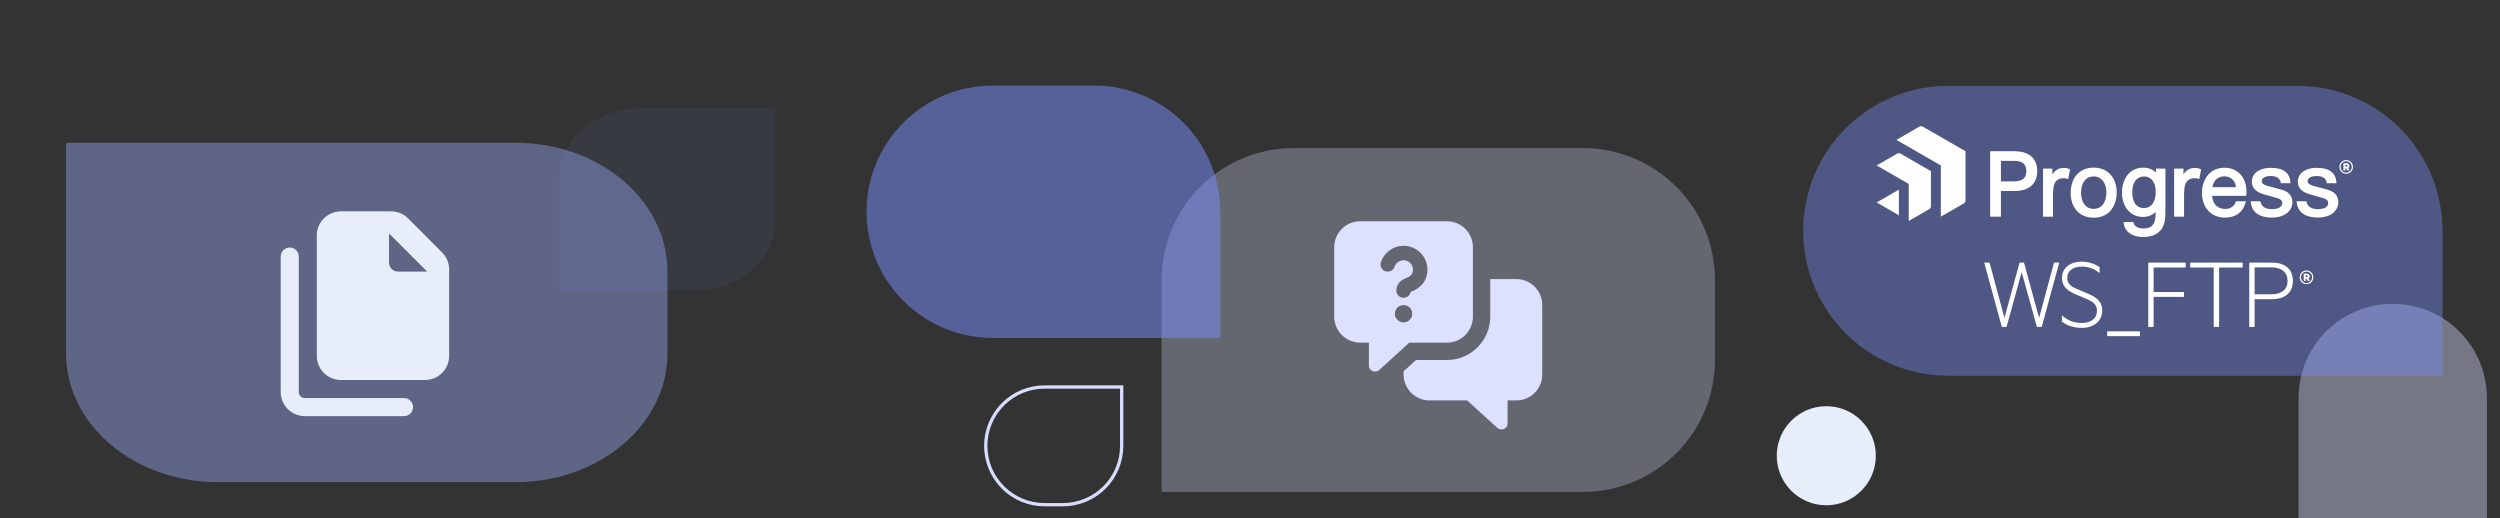 <svg width="757" height="157" viewBox="0 0 757 157" fill="none" xmlns="http://www.w3.org/2000/svg">
<rect x="0" y="0" width="757" height="157" fill="#333333" stroke="none"/>
<g clip-path="url(#clip0_5075_13873)">
<path opacity="0.4" d="M20 43.232H156.1C181.506 43.232 202.1 60.666 202.1 82.172V107.058C202.1 128.564 181.5 145.998 156.1 145.998H66C40.594 145.998 20 128.564 20 107.058V43.232Z" fill="#A1B0FF"/>
<path opacity="0.07" d="M169.457 87.998V53.673C169.457 42.108 180.532 32.732 194.195 32.732H234.744V67.057C234.744 78.622 223.668 87.998 210.005 87.998H169.457Z" fill="#7A8FFF"/>
<path d="M298.486 135.002C298.486 130.276 300.364 125.742 303.706 122.4C307.049 119.058 311.582 117.18 316.308 117.18H339.646V135.002C339.646 139.729 337.769 144.262 334.426 147.604C331.084 150.947 326.551 152.824 321.824 152.824H316.308C311.582 152.824 307.049 150.947 303.706 147.604C300.364 144.262 298.486 139.729 298.486 135.002Z" stroke="#D7DDFF"/>
<path opacity="0.3" d="M391.725 44.826H479.3C489.908 44.826 500.082 49.04 507.584 56.542C515.085 64.043 519.3 74.218 519.3 84.826V108.966C519.3 114.219 518.265 119.42 516.255 124.274C514.245 129.127 511.298 133.536 507.584 137.25C503.87 140.965 499.46 143.911 494.607 145.921C489.754 147.932 484.552 148.966 479.3 148.966H351.725V84.826C351.725 74.218 355.939 64.043 363.44 56.542C370.942 49.04 381.116 44.826 391.725 44.826Z" fill="#D7DDFF"/>
<path d="M446 74.875C446 70.522 442.478 67 438.125 67H411.875C407.522 67 404 70.522 404 74.875V95.875C404 100.228 407.522 103.75 411.875 103.75H414.5V110.75C414.5 111.712 415.288 112.5 416.25 112.5H416.447C416.884 112.5 417.3 112.336 417.628 112.041L426.75 103.75H438.125C442.478 103.75 446 100.228 446 95.875V74.875ZM425 112.434V113.375C425 117.728 428.522 121.25 432.875 121.25H444.25L453.372 129.541C453.689 129.836 454.116 130 454.553 130H454.75C455.712 130 456.5 129.212 456.5 128.25V121.25H459.125C463.478 121.25 467 117.728 467 113.375V92.375C467 88.022 463.478 84.5 459.125 84.5H451.25V95.875C451.25 103.127 445.377 109 438.125 109H428.784L425 112.434ZM425 78.812C423.742 78.812 422.67 79.622 422.288 80.759C421.905 81.908 420.669 82.52 419.52 82.138C418.372 81.755 417.759 80.519 418.142 79.37C419.105 76.505 421.806 74.427 425 74.427C428.992 74.427 432.23 77.664 432.23 81.656C432.23 85.944 428.948 87.748 427.144 88.394C426.947 89.411 426.061 90.166 425 90.166C423.797 90.166 422.813 89.181 422.813 87.978C422.813 86.108 424.169 84.773 425.547 84.314C426.127 84.117 426.728 83.822 427.166 83.384C427.548 83.013 427.855 82.498 427.855 81.645C427.855 80.07 426.575 78.791 425 78.791V78.812ZM422.375 95C422.375 93.545 423.545 92.375 425 92.375C426.455 92.375 427.625 93.545 427.625 95C427.625 96.455 426.455 97.625 425 97.625C423.545 97.625 422.375 96.455 422.375 95Z" fill="#DBE1FF"/>
<path opacity="0.5" d="M300.589 25.904H331.279C336.297 25.904 341.265 26.893 345.901 28.813C350.537 30.733 354.749 33.548 358.297 37.096C361.846 40.644 364.66 44.856 366.58 49.492C368.501 54.128 369.489 59.096 369.489 64.114V102.324H300.589C290.455 102.324 280.736 98.299 273.57 91.133C266.405 83.967 262.379 74.248 262.379 64.114C262.379 53.98 266.405 44.261 273.57 37.096C280.736 29.93 290.455 25.904 300.589 25.904Z" fill="#7A8FFF"/>
<path d="M95.929 71.294C95.929 67.271 99.196 64 103.214 64H118.412C120.347 64 122.203 64.764 123.569 66.131L133.871 76.446C135.237 77.813 136 79.671 136 81.609V107.765C136 111.788 132.733 115.059 128.714 115.059H103.214C99.196 115.059 95.929 111.788 95.929 107.765V71.294ZM117.786 79.5C117.786 81.016 119.004 82.235 120.518 82.235H129.34L117.786 70.667V79.5ZM90.464 77.677V118.706C90.464 119.709 91.284 120.529 92.286 120.529H122.339C123.853 120.529 125.071 121.749 125.071 123.265C125.071 124.781 123.853 126 122.339 126H92.286C88.267 126 85 122.729 85 118.706V77.677C85 76.161 86.218 74.941 87.732 74.941C89.246 74.941 90.464 76.161 90.464 77.677Z" fill="#E7EEF9"/>
<path opacity="0.4" d="M753.039 120.352V172.019C753.039 179.583 750.034 186.838 744.685 192.187C739.337 197.535 732.082 200.54 724.518 200.54H695.998V120.352C696.043 112.817 699.067 105.606 704.411 100.294C709.755 94.982 716.984 92 724.519 92C732.054 92 739.282 94.982 744.626 100.294C749.97 105.606 752.994 112.817 753.039 120.352Z" fill="#D7DDFF"/>
<path d="M589.677 26L695.699 26C701.462 26 707.169 27.135 712.494 29.34C717.819 31.546 722.658 34.778 726.733 38.854C730.809 42.929 734.042 47.767 736.248 53.092C738.453 58.417 739.589 64.124 739.589 69.888L739.589 113.775L589.677 113.775C578.073 113.72 566.964 109.071 558.779 100.847C550.593 92.622 545.998 81.491 545.998 69.888C545.998 58.284 550.593 47.153 558.779 38.928C566.964 30.704 578.073 26.055 589.677 26Z" fill="#7A8FFF" fill-opacity="0.4"/>
<g clip-path="url(#clip1_5075_13873)">
<g clip-path="url(#clip2_5075_13873)">
<path d="M609.958 45.793H602.627V65.606H605.88V57.83H609.985C614.427 57.83 616.874 55.664 616.874 51.731C616.874 49.946 616.199 45.793 609.958 45.793ZM613.566 51.786C613.566 54.02 612.404 54.931 609.556 54.931H605.88V48.719H609.985C612.396 48.719 613.566 49.723 613.566 51.786ZM626.557 51.171L626.803 51.289L626.251 54.218L625.871 54.101C625.56 54.005 625.244 53.957 624.931 53.957C621.892 53.957 621.644 56.372 621.644 59.293V65.606H618.632V51.057H621.456V52.812C622.225 51.631 623.155 51.022 624.379 50.872C625.181 50.78 625.962 50.889 626.557 51.171ZM633.962 50.763C631.591 50.763 629.692 51.664 628.469 53.368C627.185 55.158 626.995 57.262 626.995 58.357C626.995 62.955 629.729 65.925 633.962 65.925C639.106 65.925 640.93 61.79 640.93 58.25C640.93 56.213 640.325 54.365 639.229 53.045C637.988 51.552 636.166 50.763 633.962 50.763ZM633.962 63.24C631.605 63.24 630.14 61.368 630.14 58.357C630.14 55.313 631.605 53.422 633.962 53.422C636.301 53.422 637.811 55.337 637.811 58.304C637.811 61.348 636.336 63.24 633.962 63.24ZM666.246 51.171L666.492 51.289L665.938 54.218L665.558 54.101C665.249 54.005 664.932 53.957 664.619 53.957C661.581 53.957 661.334 56.372 661.334 59.293V65.606H658.321V51.057H661.147V52.812C661.915 51.631 662.845 51.022 664.069 50.872C664.87 50.78 665.651 50.889 666.246 51.171ZM677.065 60.941L677.009 61.101C676.381 62.89 674.878 63.265 673.726 63.265C671.447 63.265 669.979 61.755 669.837 59.303H680.145L680.183 59.017C680.229 58.68 680.221 58.206 680.216 57.859C680.215 57.765 680.213 57.68 680.213 57.597C680.062 53.524 677.402 50.788 673.592 50.788C671.367 50.788 669.543 51.66 668.316 53.313C667.325 54.649 666.756 56.498 666.756 58.384C666.756 62.879 669.558 65.901 673.726 65.901C676.951 65.901 679.171 64.265 679.981 61.297L680.078 60.941L677.065 60.941ZM669.937 56.693C670.19 54.677 671.573 53.396 673.539 53.396C675.041 53.396 676.818 54.268 677.067 56.693H669.937ZM652.835 52.278C651.863 51.272 650.565 50.763 648.959 50.763C644.54 50.763 642.528 54.644 642.528 58.25C642.528 61.95 644.516 65.685 648.959 65.685C650.442 65.685 651.766 65.141 652.721 64.162C652.71 64.802 652.693 65.414 652.675 65.674C652.511 68.074 651.356 69.191 649.039 69.191C647.779 69.191 646.333 68.745 646.053 67.492L645.992 67.215L643.023 67.216L643.071 67.612C643.382 70.177 645.639 71.771 648.959 71.771C651.873 71.771 653.947 70.676 654.955 68.605C655.441 67.607 655.687 66.152 655.687 64.283V51.057H652.835L652.835 52.278ZM649.148 63C648.094 63 645.647 62.524 645.647 58.117C645.647 55.221 647.019 53.422 649.227 53.422C650.933 53.422 652.756 54.655 652.756 58.117C652.756 61.173 651.407 63 649.148 63ZM694.13 61.226C694.13 63.539 692.205 65.874 687.905 65.874C684.103 65.874 681.84 64.231 681.536 61.248L681.504 60.941H684.468L684.513 61.164C684.877 62.957 686.589 63.333 687.962 63.333C689.465 63.333 691.072 62.849 691.072 61.494C691.072 60.806 690.624 60.319 689.741 60.044C689.216 59.889 688.573 59.708 687.892 59.518C686.719 59.191 685.506 58.849 684.759 58.593C682.91 57.932 681.848 56.645 681.848 55.061C681.848 52.128 684.71 50.815 687.545 50.815C691.337 50.815 693.299 52.24 693.545 55.17L693.57 55.473L690.649 55.47L690.608 55.239C690.314 53.552 688.633 53.3 687.656 53.3C686.813 53.3 684.853 53.45 684.853 54.845C684.853 55.479 685.395 55.944 686.512 56.268C686.845 56.361 687.342 56.488 687.914 56.636C689.104 56.943 690.586 57.327 691.331 57.584C693.189 58.236 694.13 59.461 694.13 61.226ZM708.044 61.226C708.044 63.539 706.119 65.874 701.821 65.874C698.017 65.874 695.754 64.231 695.45 61.248L695.419 60.941H698.384L698.428 61.164C698.791 62.957 700.504 63.333 701.877 63.333C703.38 63.333 704.986 62.849 704.986 61.494C704.986 60.806 704.537 60.319 703.656 60.044C703.13 59.889 702.487 59.708 701.805 59.518C700.634 59.191 699.421 58.849 698.674 58.593C696.825 57.932 695.764 56.645 695.764 55.061C695.764 52.128 698.625 50.815 701.46 50.815C705.252 50.815 707.213 52.24 707.459 55.17L707.485 55.473L704.564 55.47L704.523 55.239C704.228 53.552 702.549 53.3 701.57 53.3C700.729 53.3 698.768 53.45 698.768 54.845C698.768 55.479 699.311 55.944 700.427 56.268C700.76 56.361 701.255 56.488 701.83 56.636C703.019 56.943 704.5 57.327 705.247 57.584C707.102 58.236 708.044 59.461 708.044 61.226Z" fill="white"/>
<path d="M710.427 52.617C709.303 52.617 708.373 51.745 708.373 50.545C708.373 49.344 709.303 48.473 710.427 48.473C711.55 48.473 712.481 49.344 712.481 50.545C712.481 51.745 711.55 52.617 710.427 52.617ZM710.427 48.824C709.496 48.824 708.747 49.537 708.747 50.545C708.747 51.553 709.496 52.266 710.427 52.266C711.357 52.266 712.106 51.553 712.106 50.545C712.106 49.537 711.357 48.824 710.427 48.824ZM710.189 50.93V51.621H709.576V49.447H710.597C711.085 49.447 711.403 49.73 711.403 50.205C711.403 50.545 711.244 50.771 710.983 50.862L711.482 51.621H710.801L710.381 50.93L710.189 50.93ZM710.529 49.956H710.189V50.443H710.529C710.711 50.443 710.813 50.352 710.813 50.205C710.813 50.058 710.711 49.956 710.529 49.956Z" fill="white"/>
<path d="M595.159 60.722C595.159 61.041 594.933 61.429 594.658 61.587L587.683 65.606V50.103L574.23 42.352L581.205 38.334C581.48 38.175 581.932 38.175 582.208 38.334L595.159 45.797V60.722ZM584.691 51.825L575.478 46.514C575.202 46.356 574.752 46.356 574.476 46.514L568.25 50.102L577.967 55.7L577.968 66.899L584.19 63.312C584.466 63.152 584.691 62.763 584.691 62.446L584.691 51.825ZM568.25 61.3L574.972 65.175V57.422L568.25 61.3Z" fill="white"/>
<path d="M612.864 79.518L617.442 96.269L621.956 79.518H623.546L618.237 98.997H616.774L612.164 82.404L607.586 98.997H606.156L600.814 79.518H602.436L606.95 96.269L611.529 79.518H612.864Z" fill="white"/>
<path d="M624.344 95.476C626.22 97.157 628.127 97.792 630.384 97.792C633.182 97.792 634.963 96.396 634.963 94.143C634.963 92.176 633.85 91.383 631.465 90.368L628.604 89.163C626.569 88.306 624.376 87.132 624.376 84.182C624.376 80.882 627.141 79.232 630.289 79.232C632.324 79.232 634.327 79.835 635.757 80.882V82.69C634.231 81.421 632.514 80.724 630.321 80.724C627.904 80.724 625.965 81.866 625.965 84.15C625.965 86.053 627.3 86.878 629.367 87.703L632.387 88.972C635.248 90.209 636.552 91.605 636.552 94.112C636.552 97.221 633.945 99.283 630.384 99.283C627.777 99.283 625.615 98.458 624.344 97.348V95.476Z" fill="white"/>
<path d="M638.051 100.33H647.97V101.789H638.051V100.33Z" fill="white"/>
<path d="M650.492 98.997V79.518H661.81V81.009H652.114V88.432H661.302V89.892H652.114V98.997L650.492 98.997Z" fill="white"/>
<path d="M663.191 79.518H679.088V81.009H671.934V98.997H670.313V81.009H663.191V79.518Z" fill="white"/>
<path d="M682.692 90.59V98.997H681.07V79.518H687.969C691.784 79.518 694.296 81.421 694.296 85.038C694.296 88.686 691.784 90.59 687.969 90.59H682.692ZM687.906 80.977H682.692V89.099H687.906C690.926 89.099 692.674 87.608 692.674 85.038C692.674 82.5 690.926 80.977 687.906 80.977Z" fill="white"/>
<path d="M698.415 86.05C697.289 86.05 696.355 85.176 696.355 83.972C696.355 82.769 697.289 81.894 698.415 81.894C699.542 81.894 700.474 82.769 700.474 83.972C700.474 85.176 699.542 86.05 698.415 86.05ZM698.415 82.247C697.482 82.247 696.731 82.962 696.731 83.972C696.731 84.983 697.482 85.698 698.415 85.698C699.348 85.698 700.099 84.983 700.099 83.972C700.099 82.962 699.348 82.247 698.415 82.247ZM698.176 84.358V85.051H697.562V82.871H698.586C699.075 82.871 699.393 83.155 699.393 83.632C699.393 83.972 699.234 84.199 698.972 84.29L699.473 85.051H698.79L698.369 84.358L698.176 84.358ZM698.517 83.382H698.176V83.87H698.517C698.7 83.87 698.802 83.779 698.802 83.632C698.802 83.484 698.7 83.382 698.517 83.382Z" fill="white"/>
</g>
</g>
<circle cx="553" cy="138" r="15" fill="#E7EEF9"/>
</g>
<defs>
<clipPath id="clip0_5075_13873">
<rect width="757" height="157" fill="white"/>
</clipPath>
<clipPath id="clip1_5075_13873">
<rect width="145" height="64" fill="white" transform="translate(567.998 38.002)"/>
</clipPath>
<clipPath id="clip2_5075_13873">
<rect width="145" height="64" fill="white" transform="translate(567.998 38.002)"/>
</clipPath>
</defs>
</svg>
